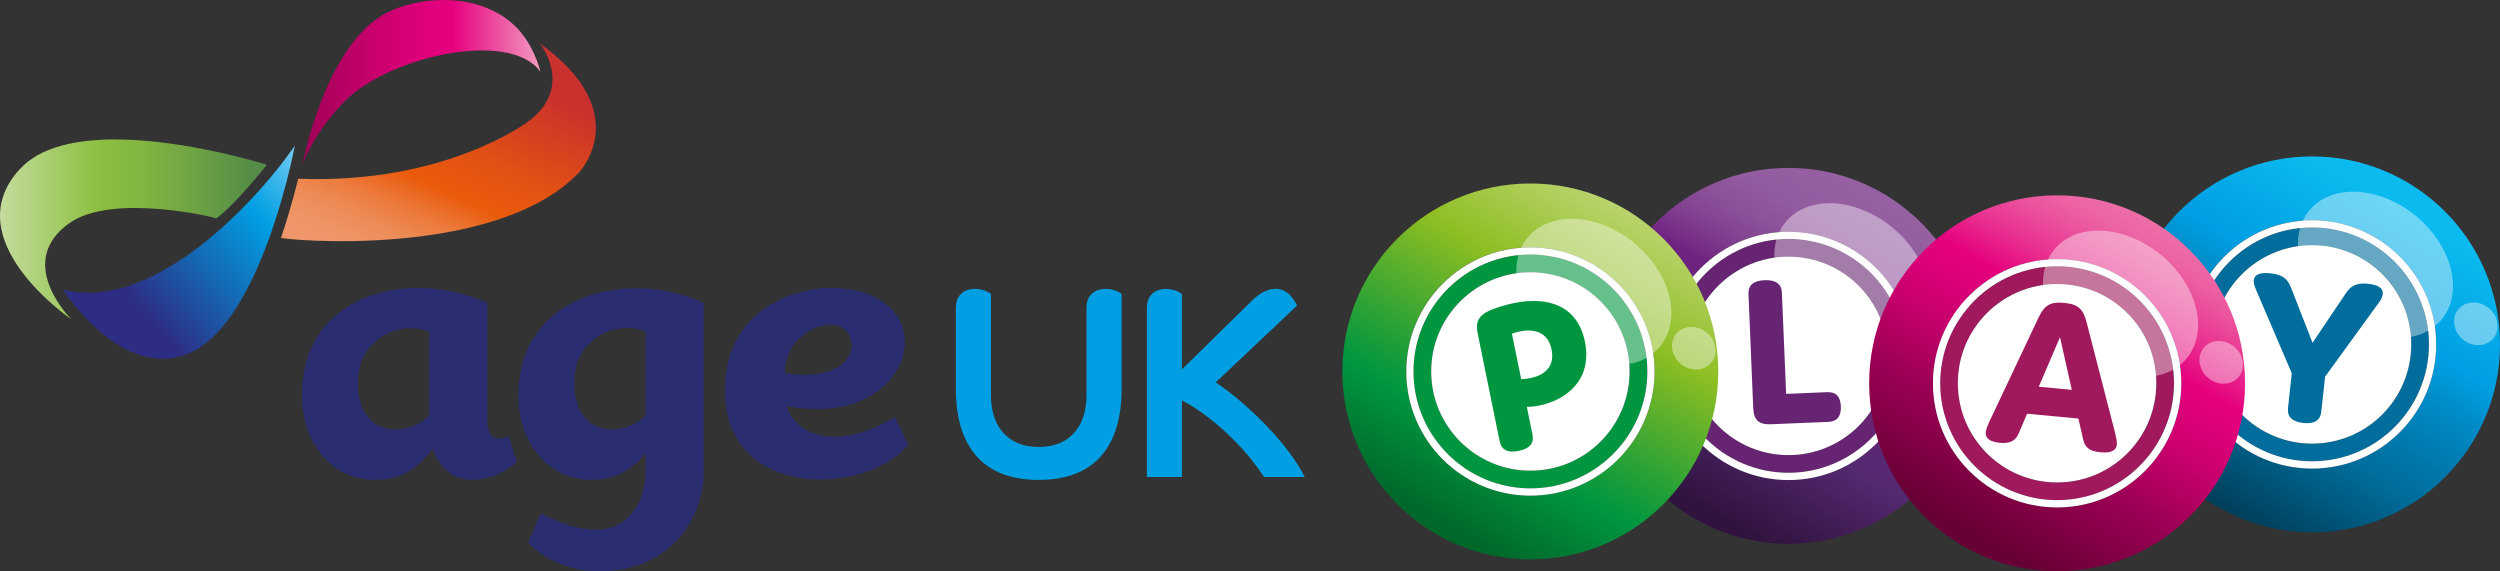 <?xml version="1.0" encoding="UTF-8"?><svg id="Layer_2" xmlns="http://www.w3.org/2000/svg" xmlns:xlink="http://www.w3.org/1999/xlink" viewBox="0 0 346.36 79.14"><rect x="0" y="0" width="346.36" height="79.14" fill="#333333" stroke="none"/><defs><style>.cls-1{fill:url(#linear-gradient);}.cls-2{fill:#009fe3;}.cls-3{fill:#006d9d;}.cls-4{fill:#009640;}.cls-5,.cls-6{fill:#fff;}.cls-7{fill:#662472;}.cls-8{fill:#a0195c;}.cls-9{fill:#2a2d6f;}.cls-10{fill:url(#linear-gradient-8);}.cls-11{fill:url(#linear-gradient-3);}.cls-12{fill:url(#linear-gradient-4);}.cls-13{fill:url(#linear-gradient-2);}.cls-14{fill:url(#linear-gradient-6);}.cls-15{fill:url(#linear-gradient-7);}.cls-16{fill:url(#linear-gradient-5);}.cls-6{opacity:.4;}</style><linearGradient id="linear-gradient" x1="260.8" y1="26.75" x2="234.76" y2="71.86" gradientTransform="matrix(1, 0, 0, 1, 0, 0)" gradientUnits="userSpaceOnUse"><stop offset=".02" stop-color="#9660a2"/><stop offset=".13" stop-color="#935ca0"/><stop offset=".22" stop-color="#8d529a"/><stop offset=".3" stop-color="#824190"/><stop offset=".38" stop-color="#732983"/><stop offset=".39" stop-color="#6f2380"/><stop offset=".44" stop-color="#6a247d"/><stop offset=".68" stop-color="#53296f"/><stop offset=".96" stop-color="#311340"/></linearGradient><linearGradient id="linear-gradient-2" x1="333.34" y1="25.16" x2="307.3" y2="70.27" gradientTransform="matrix(1, 0, 0, 1, 0, 0)" gradientUnits="userSpaceOnUse"><stop offset=".06" stop-color="#0bbbef"/><stop offset=".36" stop-color="#009fe3"/><stop offset=".48" stop-color="#008ac5"/><stop offset=".63" stop-color="#0076a8"/><stop offset=".71" stop-color="#006f9e"/><stop offset=".99" stop-color="#00405c"/></linearGradient><linearGradient id="linear-gradient-3" x1="225.05" y1="28.91" x2="199" y2="74.02" gradientTransform="matrix(1, 0, 0, 1, 0, 0)" gradientUnits="userSpaceOnUse"><stop offset="0" stop-color="#b9d36c"/><stop offset=".28" stop-color="#8dbe22"/><stop offset=".4" stop-color="#65b22a"/><stop offset=".62" stop-color="#1c9e39"/><stop offset=".72" stop-color="#009640"/><stop offset=".97" stop-color="#00682b"/></linearGradient><linearGradient id="linear-gradient-4" x1="298.02" y1="30.54" x2="271.97" y2="75.65" gradientTransform="matrix(1, 0, 0, 1, 0, 0)" gradientUnits="userSpaceOnUse"><stop offset="0" stop-color="#ed6ea7"/><stop offset=".05" stop-color="#ec66a4"/><stop offset=".12" stop-color="#eb539d"/><stop offset=".21" stop-color="#e93391"/><stop offset=".31" stop-color="#e60680"/><stop offset=".32" stop-color="#e6007e"/><stop offset=".39" stop-color="#dd0079"/><stop offset=".51" stop-color="#c7006d"/><stop offset=".65" stop-color="#a40059"/><stop offset=".66" stop-color="#a00057"/><stop offset=".96" stop-color="#670034"/></linearGradient><linearGradient id="linear-gradient-5" x1="43.14" y1="22.87" x2="19.67" y2="42.94" gradientTransform="matrix(1, 0, 0, 1, 0, 0)" gradientUnits="userSpaceOnUse"><stop offset="0" stop-color="#74cbf1"/><stop offset=".32" stop-color="#009fe3"/><stop offset=".66" stop-color="#1568b4"/><stop offset="1" stop-color="#2d2e83"/></linearGradient><linearGradient id="linear-gradient-6" x1="0" y1="31.78" x2="36.96" y2="31.78" gradientTransform="matrix(1, 0, 0, 1, 0, 0)" gradientUnits="userSpaceOnUse"><stop offset="0" stop-color="#c4dc9c"/><stop offset=".05" stop-color="#bcd890"/><stop offset=".37" stop-color="#8cbf40"/><stop offset=".52" stop-color="#83b641"/><stop offset=".76" stop-color="#6aa044"/><stop offset=".95" stop-color="#548c48"/></linearGradient><linearGradient id="linear-gradient-7" x1="74.88" y1="11.43" x2="41.91" y2="11.43" gradientTransform="matrix(1, 0, 0, 1, 0, 0)" gradientUnits="userSpaceOnUse"><stop offset="0" stop-color="#f29bc0"/><stop offset=".37" stop-color="#e6007e"/><stop offset=".51" stop-color="#dd0079"/><stop offset=".73" stop-color="#c4006b"/><stop offset="1" stop-color="#a00057"/></linearGradient><linearGradient id="linear-gradient-8" x1="54.87" y1="37.73" x2="68.36" y2="8.11" gradientTransform="matrix(1, 0, 0, 1, 0, 0)" gradientUnits="userSpaceOnUse"><stop offset="0" stop-color="#ef976a"/><stop offset=".07" stop-color="#ee9364"/><stop offset=".16" stop-color="#ed8a55"/><stop offset=".26" stop-color="#ec7a3c"/><stop offset=".36" stop-color="#ea641a"/><stop offset=".4" stop-color="#ea5b0c"/><stop offset=".58" stop-color="#e25213"/><stop offset=".87" stop-color="#cf3926"/><stop offset=".96" stop-color="#c9312e"/></linearGradient></defs><g id="Layer_1-2"><g><g><g><path class="cls-1" d="M247.78,23.26c-14.38,0-26.04,11.66-26.04,26.04s11.66,26.04,26.04,26.04,26.04-11.66,26.04-26.04-11.66-26.04-26.04-26.04Zm0,43.24c-9.48,0-17.2-7.71-17.2-17.2s7.71-17.2,17.2-17.2,17.2,7.71,17.2,17.2-7.71,17.2-17.2,17.2Z"/><path class="cls-7" d="M247.78,33.11c-8.93,0-16.2,7.27-16.2,16.2s7.27,16.2,16.2,16.2,16.2-7.27,16.2-16.2-7.27-16.2-16.2-16.2Zm0,29.94c-7.59,0-13.75-6.15-13.75-13.75s6.15-13.74,13.75-13.74,13.74,6.15,13.74,13.74-6.15,13.75-13.74,13.75Z"/><path class="cls-5" d="M247.78,32.11c-9.48,0-17.2,7.71-17.2,17.2s7.71,17.2,17.2,17.2,17.2-7.71,17.2-17.2-7.71-17.2-17.2-17.2Zm0,33.39c-8.93,0-16.2-7.27-16.2-16.2s7.27-16.2,16.2-16.2,16.2,7.27,16.2,16.2-7.27,16.2-16.2,16.2Z"/><path class="cls-5" d="M247.78,35.56c-7.59,0-13.75,6.15-13.75,13.74s6.15,13.75,13.75,13.75,13.74-6.15,13.74-13.75-6.15-13.74-13.74-13.74Z"/></g><path class="cls-6" d="M262.15,31.5c5.07,4.16,6.68,10.58,3.6,14.33-3.08,3.75-9.69,3.42-14.76-.74-5.07-4.16-6.68-10.58-3.6-14.33,3.08-3.75,9.69-3.42,14.76,.74Z"/><path class="cls-7" d="M253.13,54.33c1.22-.05,1.86,.59,1.91,1.97,.06,1.37-.52,2.1-1.74,2.15l-7.99,.33c-1.62,.07-2.35-.6-2.41-2.22l-.66-15.82c-.05-1.22,.69-1.86,2.24-1.92s2.34,.51,2.39,1.73l.59,14.02,5.67-.24Z"/></g><g><g><path class="cls-13" d="M320.32,21.67c-14.38,0-26.04,11.66-26.04,26.04s11.66,26.04,26.04,26.04,26.04-11.66,26.04-26.04-11.66-26.04-26.04-26.04Zm0,43.24c-9.48,0-17.2-7.71-17.2-17.2s7.71-17.2,17.2-17.2,17.2,7.71,17.2,17.2-7.71,17.2-17.2,17.2Z"/><path class="cls-3" d="M320.32,31.52c-8.93,0-16.2,7.27-16.2,16.2s7.27,16.2,16.2,16.2,16.2-7.27,16.2-16.2-7.27-16.2-16.2-16.2Zm0,29.94c-7.59,0-13.75-6.15-13.75-13.75s6.15-13.74,13.75-13.74,13.74,6.15,13.74,13.74-6.15,13.75-13.74,13.75Z"/><path class="cls-5" d="M320.32,30.52c-9.48,0-17.2,7.71-17.2,17.2s7.71,17.2,17.2,17.2,17.2-7.71,17.2-17.2-7.71-17.2-17.2-17.2Zm0,33.39c-8.93,0-16.2-7.27-16.2-16.2s7.27-16.2,16.2-16.2,16.2,7.27,16.2,16.2-7.27,16.2-16.2,16.2Z"/><path class="cls-5" d="M320.32,33.97c-7.59,0-13.75,6.15-13.75,13.74s6.15,13.75,13.75,13.75,13.74-6.15,13.74-13.75-6.15-13.74-13.74-13.74Z"/></g><path class="cls-6" d="M334.69,29.91c5.07,4.16,6.68,10.58,3.6,14.33-3.08,3.75-9.69,3.42-14.76-.74-5.07-4.16-6.68-10.58-3.6-14.33,3.08-3.75,9.69-3.42,14.76,.74Z"/><path class="cls-6" d="M344.8,42.68c1.34,1.1,1.63,2.97,.65,4.18-.99,1.2-2.88,1.28-4.22,.18s-1.63-2.97-.65-4.18c.99-1.2,2.88-1.28,4.22-.18Z"/><path class="cls-3" d="M324.93,40.73c.77-1.17,1.55-1.58,3.16-1.41,1.61,.17,2.1,.72,2.03,1.42-.07,.64-.56,1.23-.99,1.8l-7,9.64-.53,4.85c-.13,1.21-.96,1.74-2.5,1.57s-2.24-.86-2.11-2.07l.52-4.82-4.63-10.81c-.31-.77-.7-1.46-.63-2.09,.08-.7,.7-1.12,2.34-.94,1.76,.19,2.39,.84,2.85,2.06l2.95,7.56,4.54-6.75Z"/></g><g><g><path class="cls-11" d="M212.02,25.42c-14.38,0-26.04,11.66-26.04,26.04s11.66,26.04,26.04,26.04,26.04-11.66,26.04-26.04-11.66-26.04-26.04-26.04Zm0,43.24c-9.48,0-17.2-7.71-17.2-17.2s7.71-17.2,17.2-17.2,17.2,7.71,17.2,17.2-7.71,17.2-17.2,17.2Z"/><path class="cls-4" d="M212.03,35.27c-8.93,0-16.2,7.27-16.2,16.2s7.27,16.2,16.2,16.2,16.2-7.27,16.2-16.2-7.27-16.2-16.2-16.2Zm0,29.94c-7.59,0-13.75-6.15-13.75-13.75s6.15-13.74,13.75-13.74,13.74,6.15,13.74,13.74-6.15,13.75-13.74,13.75Z"/><path class="cls-5" d="M212.03,34.27c-9.48,0-17.2,7.71-17.2,17.2s7.71,17.2,17.2,17.2,17.2-7.71,17.2-17.2-7.71-17.2-17.2-17.2Zm0,33.39c-8.93,0-16.2-7.27-16.2-16.2s7.27-16.2,16.2-16.2,16.2,7.27,16.2,16.2-7.27,16.2-16.2,16.2Z"/><path class="cls-5" d="M212.03,37.72c-7.59,0-13.75,6.15-13.75,13.74s6.15,13.75,13.75,13.75,13.74-6.15,13.74-13.75-6.15-13.74-13.74-13.74Z"/></g><path class="cls-6" d="M226.4,33.66c5.07,4.16,6.68,10.58,3.6,14.33-3.08,3.75-9.69,3.42-14.76-.74-5.07-4.16-6.68-10.58-3.6-14.33,3.08-3.75,9.69-3.42,14.76,.74Z"/><path class="cls-4" d="M213.21,56.19c-.69,.14-1.24,.19-1.68,.16l.79,3.86c.24,1.2-.38,1.95-1.91,2.26-1.52,.31-2.39-.13-2.64-1.33l-2.99-14.65c-.24-1.17-.46-2.4,1.28-3.31,.84-.45,2.4-.93,3.68-1.19,4.9-1,8.85,.47,9.84,5.34,1.05,5.14-2.37,8.05-6.38,8.87Zm-1.18-3.81c2.33-.48,3.35-1.9,2.93-3.96-.47-2.3-2.25-2.94-4.4-2.5-.39,.08-.74,.18-1.09,.32l1.28,6.28c.47,0,.89-.06,1.28-.14Z"/></g><g><path class="cls-12" d="M285,27.06c-14.38,0-26.04,11.66-26.04,26.04s11.66,26.04,26.04,26.04,26.04-11.66,26.04-26.04-11.66-26.04-26.04-26.04Zm0,43.24c-9.48,0-17.2-7.71-17.2-17.2s7.71-17.2,17.2-17.2,17.2,7.71,17.2,17.2-7.71,17.2-17.2,17.2Z"/><path class="cls-8" d="M285,36.9c-8.93,0-16.2,7.27-16.2,16.2s7.27,16.2,16.2,16.2,16.2-7.27,16.2-16.2-7.27-16.2-16.2-16.2Zm0,29.94c-7.59,0-13.75-6.15-13.75-13.75s6.15-13.74,13.75-13.74,13.74,6.15,13.74,13.74-6.15,13.75-13.74,13.75Z"/><path class="cls-5" d="M285,35.9c-9.48,0-17.2,7.71-17.2,17.2s7.71,17.2,17.2,17.2,17.2-7.71,17.2-17.2-7.71-17.2-17.2-17.2Zm0,33.39c-8.93,0-16.2-7.27-16.2-16.2s7.27-16.2,16.2-16.2,16.2,7.27,16.2,16.2-7.27,16.2-16.2,16.2Z"/><path class="cls-5" d="M285,39.35c-7.59,0-13.75,6.15-13.75,13.74s6.15,13.75,13.75,13.75,13.74-6.15,13.74-13.75-6.15-13.74-13.74-13.74Z"/></g><path class="cls-6" d="M299.37,35.3c5.07,4.16,6.68,10.58,3.6,14.33-3.08,3.75-9.69,3.42-14.76-.74-5.07-4.16-6.68-10.58-3.6-14.33,3.08-3.75,9.69-3.42,14.76,.74Z"/><path class="cls-6" d="M309.52,48.02c1.34,1.1,1.63,2.97,.65,4.18-.99,1.2-2.88,1.28-4.22,.18-1.34-1.1-1.63-2.97-.65-4.18,.99-1.2,2.88-1.28,4.22-.18Z"/><path class="cls-8" d="M293.28,61.59c-.07,.73-.67,1.23-2.28,1.07-1.64-.15-2.17-.76-2.4-1.82l-.65-2.85-7.11-.67-1.14,2.68c-.43,1-1.09,1.49-2.64,1.35-1.52-.14-2.01-.74-1.95-1.47,.04-.39,.2-.78,.51-1.48l6.77-14.32c.81-1.73,1.57-2.3,3.57-2.12,2.03,.19,2.67,.9,3.14,2.75l3.95,15.33c.17,.75,.26,1.16,.22,1.55Zm-6.24-7.57l-1.64-7.3-2.94,6.86,4.59,.43Z"/><path class="cls-6" d="M236.44,46.07c1.34,1.1,1.63,2.97,.65,4.18-.99,1.2-2.88,1.28-4.22,.18s-1.63-2.97-.65-4.18c.99-1.2,2.88-1.28,4.22-.18Z"/><g><path class="cls-9" d="M124,57.78c-9.3,5.49-14.17,1.55-15-1.51,18.18,3.5,22.79-16.42,5.78-16.38-3.36,0-13.97,2.13-14.33,13.59-.5,15.95,19.47,15.25,25.37,8.16l-1.82-3.87Zm-6.35-11.31c1.37,2.81-1.59,6.44-8.9,5.22-.19-5.65,7.2-8.71,8.9-5.22"/><path class="cls-9" d="M70.47,60.48c-1.05,.41-2.96,.82-2.96-2.19v-16.31c-10.16-4.74-25.68-1.81-25.68,12.85,0,6.24,3.89,11.66,10.13,11.66,4.14,0,6.59-2.29,7.99-4.36,.73,2.16,2.37,4.36,5.49,4.36,3.54,0,6.16-2.51,6.16-2.51l-1.14-3.51Zm-11.01-2.88c-3.48,3.24-9.89,2.73-9.89-4.55,0-6.22,5.97-8.7,9.89-7.11v11.66Z"/><path class="cls-2" d="M168.43,52.98l11.27-10.65c-1.87-3.83-4.86-2-6.03-.89l-9.92,9.73v-10.44c-1.45-1.12-4.86-1.16-4.86,1.92v23.44h4.86v-10.62c3.93,2.04,8.63,6.33,11.37,10.62h5.64c-2.08-4.31-7.74-10.04-12.32-13.11"/><path class="cls-2" d="M155.39,53.98v-13.26c-1.45-1.12-4.86-1.16-4.86,1.92v12.17c0,3.59-1.77,7.11-6.62,7.11s-6.62-3.52-6.62-7.11v-14.09c-1.45-1.12-4.86-1.16-4.86,1.92v11.34c0,4.64,1.36,12.51,11.48,12.51s11.48-7.87,11.48-12.51"/><path class="cls-9" d="M71.82,54.83c0,6.24,3.89,11.66,10.13,11.66,3.67,0,6.2-1.94,7.5-3.75v2.62c0,3.82-2.64,11.99-14.5,5.75l-1.78,4.06c4.13,4.3,9.94,3.97,9.94,3.97,9.66,0,14.39-7.29,14.39-13.68,0-.9,0-23.48,0-23.48-10.16-4.74-25.68-1.49-25.68,12.85m17.63,2.77c-3.48,3.24-9.89,2.73-9.89-4.55,0-6.4,5.97-8.7,9.89-7.11v11.66Z"/><path class="cls-16" d="M8.69,40.11s8.23,12.84,17.52,8.85c9.28-3.98,13.92-25.06,14.64-28.78-6.32,9.09-20.36,23.13-32.16,19.92"/><path class="cls-14" d="M2.79,23.38c-9.14,9.83,7.11,20.87,7.11,20.87,0,0-8.01-7.88-.28-13.34,6-4.24,20.31-.75,20.35-.66,2.64-1.88,7-7.42,7-7.42,0,0-11.07-3.51-21.03-3.51-5.31,0-10.31,1-13.14,4.06"/><path class="cls-15" d="M52.75,2.25c-8,5.08-10.85,20.61-10.85,20.61,0,0,1.24-3.91,5.49-8.47,6.16-6.61,23.3-10.38,27.48-4.44,0,0-.92-4.31-4.21-6.97-2.62-2.13-6-2.98-9.24-2.98s-6.56,.91-8.68,2.25"/><path class="cls-10" d="M73.31,16.74s-11.44,8.83-32,8.02c0,0-.99,4.18-2.38,8.18,.44,.32,29.79,3,41.3-9.05,0,0,7.9-8.29-5.43-17.87,0,0,4.78,5.91-1.48,10.71"/></g></g></g></svg>